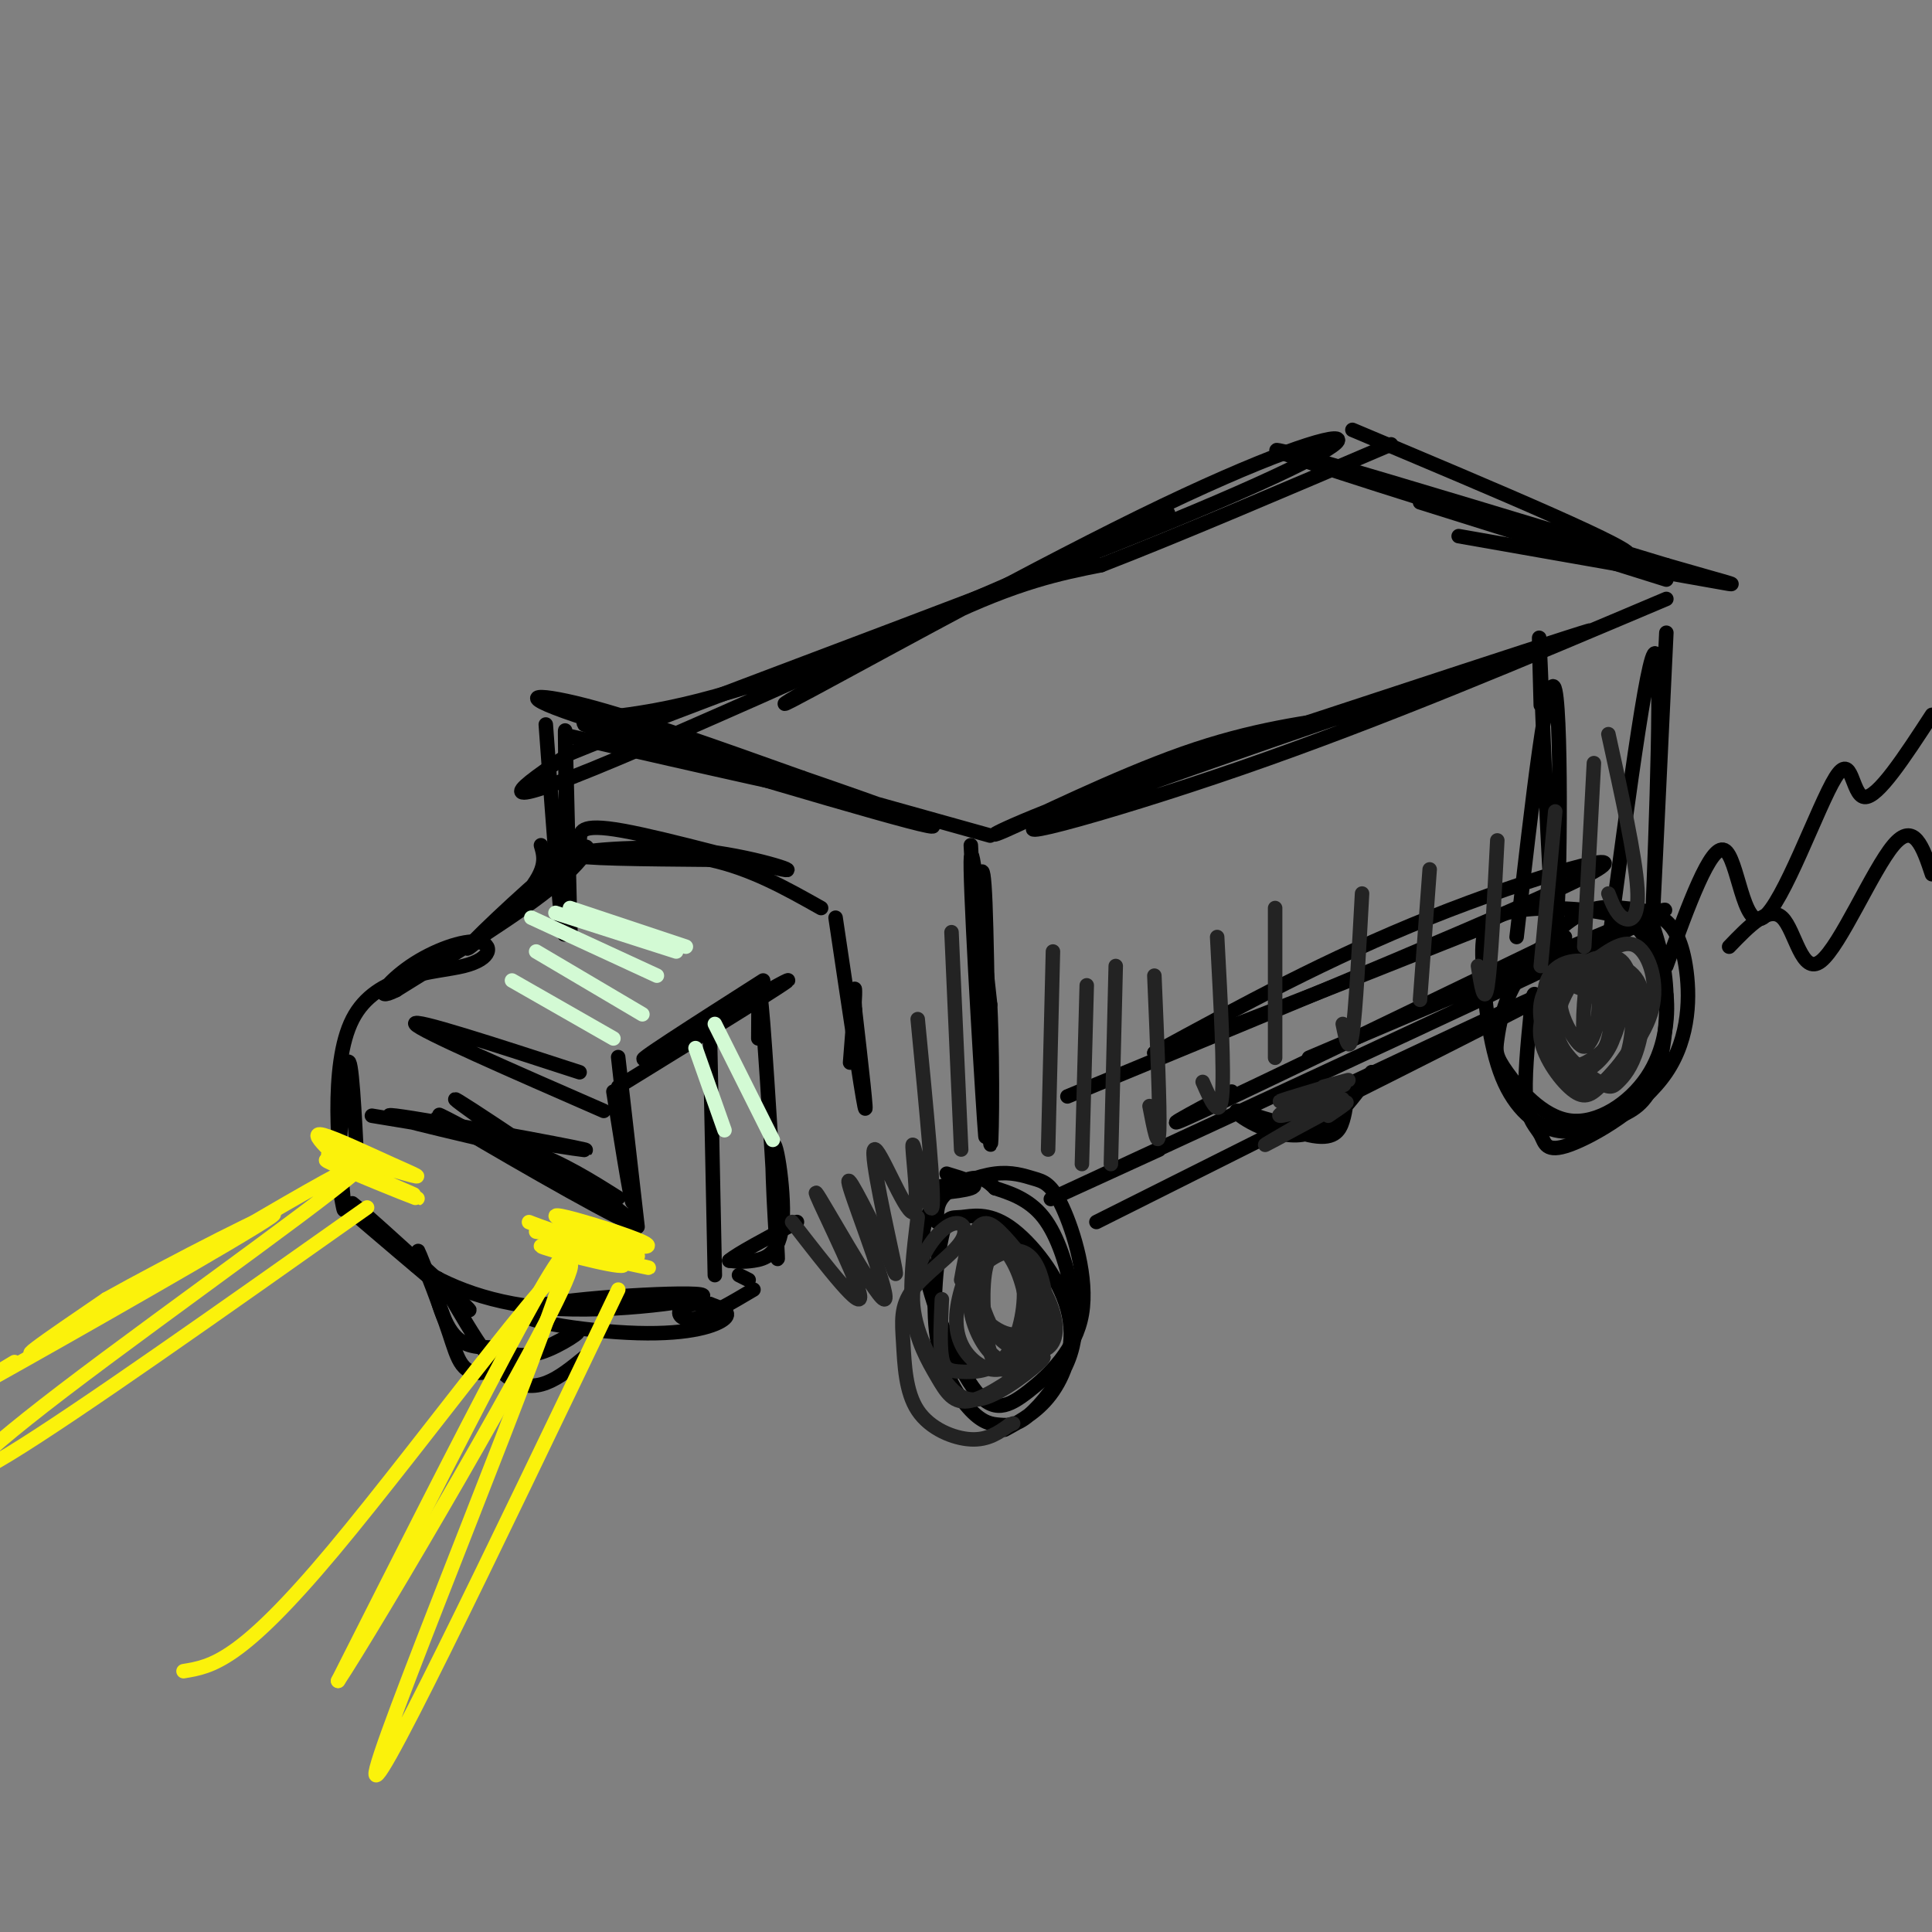 <svg viewBox='0 0 400 400' version='1.1' xmlns='http://www.w3.org/2000/svg' xmlns:xlink='http://www.w3.org/1999/xlink'><rect x="0" y="0" width="400" height="400" fill="#808080" stroke="none"/><g fill='none' stroke='#000000' stroke-width='3' stroke-linecap='round' stroke-linejoin='round'><path d='M129,155c-9.022,-2.105 -18.045,-4.211 -4,-1c14.045,3.211 51.156,11.737 51,11c-0.156,-0.737 -37.581,-10.737 -54,-16c-16.419,-5.263 -11.834,-5.789 -1,-3c10.834,2.789 27.917,8.895 45,15'/><path d='M166,161c16.929,5.821 36.750,12.875 22,9c-14.750,-3.875 -64.071,-18.679 -67,-20c-2.929,-1.321 40.536,10.839 84,23'/><path d='M201,175c1.689,32.067 3.378,64.133 3,60c-0.378,-4.133 -2.822,-44.467 -3,-55c-0.178,-10.533 1.911,8.733 4,28'/><path d='M205,208c0.655,13.607 0.292,33.625 0,28c-0.292,-5.625 -0.512,-36.893 -1,-49c-0.488,-12.107 -1.244,-5.054 -2,2'/><path d='M113,150c1.711,23.556 3.422,47.111 4,43c0.578,-4.111 0.022,-35.889 0,-41c-0.022,-5.111 0.489,16.444 1,38'/><path d='M118,190c0.167,6.000 0.083,2.000 0,-2'/><path d='M118,178c0.908,-1.187 1.816,-2.374 2,-4c0.184,-1.626 -0.357,-3.690 9,-2c9.357,1.690 28.611,7.133 33,8c4.389,0.867 -6.088,-2.844 -18,-4c-11.912,-1.156 -25.261,0.241 -25,1c0.261,0.759 14.130,0.879 28,1'/><path d='M147,178c8.500,1.833 15.750,5.917 23,10'/><path d='M173,190c2.667,17.917 5.333,35.833 6,39c0.667,3.167 -0.667,-8.417 -2,-20'/><path d='M177,209c-0.267,-4.400 0.067,-5.400 0,-3c-0.067,2.400 -0.533,8.200 -1,14'/><path d='M112,175c0.699,2.392 1.397,4.785 -3,10c-4.397,5.215 -13.890,13.254 -12,11c1.890,-2.254 15.163,-14.799 21,-19c5.837,-4.201 4.239,-0.057 -3,6c-7.239,6.057 -20.120,14.029 -33,22'/><path d='M82,205c-5.226,2.650 -1.791,-1.726 3,-5c4.791,-3.274 10.939,-5.446 14,-5c3.061,0.446 3.037,3.511 -3,5c-6.037,1.489 -18.087,1.401 -23,11c-4.913,9.599 -2.689,28.885 -2,36c0.689,7.115 -0.155,2.057 -1,-3'/><path d='M70,244c0.200,-6.778 1.200,-22.222 2,-24c0.800,-1.778 1.400,10.111 2,22'/><path d='M77,231c23.511,3.889 47.022,7.778 44,7c-3.022,-0.778 -32.578,-6.222 -39,-7c-6.422,-0.778 10.289,3.111 27,7'/><path d='M109,238c7.667,2.833 13.333,6.417 19,10'/><path d='M99,235c-6.506,-3.464 -13.012,-6.929 -3,-1c10.012,5.929 36.542,21.250 35,19c-1.542,-2.250 -31.155,-22.071 -36,-25c-4.845,-2.929 15.077,11.036 35,25'/><path d='M132,254c-2.111,-18.489 -4.222,-36.978 -4,-35c0.222,1.978 2.778,24.422 3,29c0.222,4.578 -1.889,-8.711 -4,-22'/><path d='M120,222c-17.417,-5.667 -34.833,-11.333 -34,-10c0.833,1.333 19.917,9.667 39,18'/><path d='M128,225c18.533,-11.422 37.067,-22.844 35,-22c-2.067,0.844 -24.733,13.956 -29,16c-4.267,2.044 9.867,-6.978 24,-16'/><path d='M147,215c0.000,0.000 1.000,49.000 1,49'/><path d='M157,215c0.026,-7.476 0.051,-14.952 1,-3c0.949,11.952 2.821,43.332 3,48c0.179,4.668 -1.333,-17.378 -1,-22c0.333,-4.622 2.513,8.179 2,15c-0.513,6.821 -3.718,7.663 -6,8c-2.282,0.337 -3.641,0.168 -5,0'/><path d='M151,261c1.500,-1.333 7.750,-4.667 14,-8'/><path d='M194,253c-0.079,-2.062 -0.159,-4.124 2,-6c2.159,-1.876 6.556,-3.566 10,-4c3.444,-0.434 5.936,0.390 8,1c2.064,0.610 3.701,1.008 6,6c2.299,4.992 5.261,14.578 4,22c-1.261,7.422 -6.747,12.680 -11,16c-4.253,3.320 -7.275,4.702 -11,0c-3.725,-4.702 -8.153,-15.487 -10,-23c-1.847,-7.513 -1.113,-11.753 1,-15c2.113,-3.247 5.604,-5.499 8,-6c2.396,-0.501 3.698,0.750 5,2'/><path d='M206,246c2.687,0.880 6.905,2.078 10,6c3.095,3.922 5.066,10.566 6,16c0.934,5.434 0.830,9.658 -1,14c-1.830,4.342 -5.385,8.802 -8,11c-2.615,2.198 -4.290,2.135 -6,2c-1.710,-0.135 -3.456,-0.343 -6,-3c-2.544,-2.657 -5.887,-7.763 -7,-15c-1.113,-7.237 0.002,-16.605 1,-21c0.998,-4.395 1.878,-3.819 4,-4c2.122,-0.181 5.486,-1.121 10,2c4.514,3.121 10.177,10.302 12,17c1.823,6.698 -0.193,12.914 -3,17c-2.807,4.086 -6.403,6.043 -10,8'/><path d='M73,251c12.956,11.044 25.911,22.089 24,20c-1.911,-2.089 -18.689,-17.311 -23,-21c-4.311,-3.689 3.844,4.156 12,12'/><path d='M86,262c6.227,4.101 15.795,8.354 30,9c14.205,0.646 33.047,-2.316 29,-3c-4.047,-0.684 -30.982,0.909 -36,3c-5.018,2.091 11.880,4.678 23,5c11.120,0.322 16.463,-1.622 18,-3c1.537,-1.378 -0.731,-2.189 -3,-3'/><path d='M147,270c-1.857,-0.429 -5.000,0.000 -6,1c-1.000,1.000 0.143,2.571 3,2c2.857,-0.571 7.429,-3.286 12,-6'/><path d='M155,265c0.000,0.000 -2.000,-1.000 -2,-1'/><path d='M88,263c-1.016,-2.763 -2.032,-5.526 -1,-3c1.032,2.526 4.114,10.343 6,16c1.886,5.657 2.578,9.156 8,8c5.422,-1.156 15.575,-6.965 18,-8c2.425,-1.035 -2.879,2.704 -7,4c-4.121,1.296 -7.061,0.148 -10,-1'/><path d='M102,279c-3.292,-0.123 -6.522,0.070 -9,-4c-2.478,-4.070 -4.206,-12.404 -2,-10c2.206,2.404 8.344,15.544 14,20c5.656,4.456 10.828,0.228 16,-4'/><path d='M203,244c-6.822,1.311 -13.644,2.622 -13,3c0.644,0.378 8.756,-0.178 11,-1c2.244,-0.822 -1.378,-1.911 -5,-3'/><path d='M121,149c12.196,-1.256 24.393,-2.512 54,-14c29.607,-11.488 76.625,-33.208 65,-28c-11.625,5.208 -81.893,37.345 -112,50c-30.107,12.655 -20.054,5.827 -10,-1'/><path d='M118,156c20.643,-8.481 77.250,-29.184 112,-43c34.750,-13.816 47.643,-20.746 47,-22c-0.643,-1.254 -14.822,3.169 -41,16c-26.178,12.831 -64.356,34.070 -72,38c-7.644,3.930 15.244,-9.449 31,-17c15.756,-7.551 24.378,-9.276 33,-11'/><path d='M228,117c15.500,-6.000 37.750,-15.500 60,-25'/><path d='M280,89c30.256,12.726 60.512,25.452 57,26c-3.512,0.548 -40.792,-11.083 -59,-17c-18.208,-5.917 -17.345,-6.119 -3,-2c14.345,4.119 42.173,12.560 70,21'/><path d='M345,117c14.933,4.333 17.267,4.667 8,3c-9.267,-1.667 -30.133,-5.333 -51,-9'/><path d='M294,104c0.000,0.000 51.000,16.000 51,16'/><path d='M345,124c-29.494,12.482 -58.988,24.964 -88,35c-29.012,10.036 -57.542,17.625 -35,9c22.542,-8.625 96.155,-33.464 106,-37c9.845,-3.536 -44.077,14.232 -98,32'/><path d='M230,163c-21.905,7.845 -27.667,11.458 -22,9c5.667,-2.458 22.762,-10.988 37,-16c14.238,-5.012 25.619,-6.506 37,-8'/><path d='M227,253c43.417,-21.750 86.833,-43.500 95,-48c8.167,-4.500 -18.917,8.250 -46,21'/><path d='M240,238c-17.711,8.111 -35.422,16.222 -9,4c26.422,-12.222 96.978,-44.778 111,-52c14.022,-7.222 -28.489,10.889 -71,29'/><path d='M255,226c-8.750,4.667 -17.500,9.333 -6,4c11.500,-5.333 43.250,-20.667 75,-36'/><path d='M345,131c-1.600,33.844 -3.200,67.689 -3,62c0.200,-5.689 2.200,-50.911 1,-57c-1.200,-6.089 -5.600,26.956 -10,60'/><path d='M319,146c-0.292,-10.714 -0.583,-21.429 0,-7c0.583,14.429 2.042,54.000 3,53c0.958,-1.000 1.417,-42.571 0,-49c-1.417,-6.429 -4.708,22.286 -8,51'/><path d='M221,227c48.000,-19.800 96.000,-39.600 108,-46c12.000,-6.400 -12.000,0.600 -33,9c-21.000,8.400 -39.000,18.200 -57,28'/><path d='M239,218c1.833,0.333 34.917,-12.833 68,-26'/><path d='M342,191c1.402,4.372 2.805,8.744 3,15c0.195,6.256 -0.817,14.396 -3,19c-2.183,4.604 -5.537,5.671 -9,7c-3.463,1.329 -7.036,2.920 -11,2c-3.964,-0.920 -8.318,-4.352 -11,-11c-2.682,-6.648 -3.691,-16.514 -4,-23c-0.309,-6.486 0.082,-9.594 5,-11c4.918,-1.406 14.363,-1.109 20,0c5.637,1.109 7.468,3.031 9,6c1.532,2.969 2.766,6.984 4,11'/><path d='M345,206c0.483,4.864 -0.310,11.523 -4,17c-3.690,5.477 -10.276,9.772 -16,9c-5.724,-0.772 -10.586,-6.610 -13,-10c-2.414,-3.390 -2.380,-4.332 -2,-7c0.380,-2.668 1.107,-7.063 4,-12c2.893,-4.937 7.952,-10.415 12,-13c4.048,-2.585 7.085,-2.275 10,-2c2.915,0.275 5.709,0.517 8,2c2.291,1.483 4.080,4.207 5,10c0.920,5.793 0.970,14.654 -4,22c-4.970,7.346 -14.961,13.175 -20,15c-5.039,1.825 -5.126,-0.355 -6,-2c-0.874,-1.645 -2.535,-2.756 -3,-7c-0.465,-4.244 0.268,-11.622 1,-19'/><path d='M317,209c0.333,-3.667 0.667,-3.333 1,-3'/><path d='M279,225c-0.164,2.407 -0.329,4.813 -1,7c-0.671,2.187 -1.850,4.153 -7,3c-5.150,-1.153 -14.271,-5.426 -15,-5c-0.729,0.426 6.935,5.550 13,5c6.065,-0.550 10.533,-6.775 15,-13'/><path d='M284,222c0.467,-0.022 -5.867,6.422 -11,9c-5.133,2.578 -9.067,1.289 -13,0'/><path d='M345,200c4.595,-12.667 9.190,-25.333 12,-24c2.810,1.333 3.836,16.667 8,14c4.164,-2.667 11.467,-23.333 15,-29c3.533,-5.667 3.295,3.667 6,4c2.705,0.333 8.352,-8.333 14,-17'/><path d='M358,196c4.143,-4.304 8.286,-8.607 11,-6c2.714,2.607 4.000,12.125 8,9c4.000,-3.125 10.714,-18.893 15,-24c4.286,-5.107 6.143,0.446 8,6'/></g>
<g fill='none' stroke='#FBF20B' stroke-width='3' stroke-linecap='round' stroke-linejoin='round'><path d='M111,255c10.925,1.770 21.850,3.541 23,3c1.150,-0.541 -7.475,-3.392 -13,-5c-5.525,-1.608 -7.949,-1.971 -4,0c3.949,1.971 14.271,6.278 15,7c0.729,0.722 -8.136,-2.139 -17,-5'/><path d='M115,255c-4.706,-1.568 -7.971,-2.989 -3,-1c4.971,1.989 18.178,7.389 17,8c-1.178,0.611 -16.740,-3.566 -17,-4c-0.260,-0.434 14.783,2.876 20,4c5.217,1.124 0.609,0.062 -4,-1'/><path d='M68,238c-1.746,-1.835 -3.491,-3.670 -1,-3c2.491,0.670 9.220,3.845 14,6c4.780,2.155 7.611,3.289 3,2c-4.611,-1.289 -16.665,-5.001 -16,-4c0.665,1.001 14.047,6.715 17,8c2.953,1.285 -4.524,-1.857 -12,-5'/><path d='M73,242c-3.905,-1.476 -7.667,-2.667 -4,-1c3.667,1.667 14.762,6.190 17,7c2.238,0.810 -4.381,-2.095 -11,-5'/><path d='M128,267c-26.489,55.267 -52.978,110.533 -50,99c2.978,-11.533 35.422,-89.867 39,-104c3.578,-14.133 -21.711,35.933 -47,86'/><path d='M70,348c6.131,-9.071 44.958,-74.750 48,-85c3.042,-10.250 -29.702,34.929 -49,58c-19.298,23.071 -25.149,24.036 -31,25'/><path d='M76,250c-30.144,21.313 -60.287,42.625 -74,51c-13.713,8.375 -10.995,3.812 11,-13c21.995,-16.812 63.268,-45.872 62,-47c-1.268,-1.128 -45.077,25.678 -61,35c-15.923,9.322 -3.962,1.161 8,-7'/><path d='M22,269c12.369,-6.929 39.292,-20.750 34,-17c-5.292,3.750 -42.798,25.071 -57,33c-14.202,7.929 -5.101,2.464 4,-3'/></g>
<g fill='none' stroke='#232323' stroke-width='3' stroke-linecap='round' stroke-linejoin='round'><path d='M164,253c7.427,9.587 14.855,19.174 14,15c-0.855,-4.174 -9.992,-22.108 -9,-21c0.992,1.108 12.113,21.260 14,22c1.887,0.740 -5.461,-17.931 -7,-23c-1.539,-5.069 2.730,3.466 7,12'/><path d='M183,258c1.914,4.228 3.199,8.798 2,3c-1.199,-5.798 -4.882,-21.962 -4,-23c0.882,-1.038 6.329,13.052 8,13c1.671,-0.052 -0.435,-14.245 0,-14c0.435,0.245 3.410,14.927 4,13c0.590,-1.927 -1.205,-20.464 -3,-39'/><path d='M199,238c0.000,0.000 -2.000,-45.000 -2,-45'/><path d='M217,238c0.000,0.000 1.000,-41.000 1,-41'/><path d='M224,241c0.000,0.000 1.000,-37.000 1,-37'/><path d='M230,241c0.000,0.000 1.000,-41.000 1,-41'/><path d='M238,229c0.917,4.750 1.833,9.500 2,5c0.167,-4.500 -0.417,-18.250 -1,-32'/><path d='M249,224c1.750,4.000 3.500,8.000 4,3c0.500,-5.000 -0.250,-19.000 -1,-33'/><path d='M264,219c0.000,0.000 0.000,-31.000 0,-31'/><path d='M278,212c0.667,3.250 1.333,6.500 2,2c0.667,-4.500 1.333,-16.750 2,-29'/><path d='M294,207c0.000,0.000 2.000,-27.000 2,-27'/><path d='M306,200c0.667,4.167 1.333,8.333 2,4c0.667,-4.333 1.333,-17.167 2,-30'/><path d='M319,200c0.000,0.000 3.000,-32.000 3,-32'/><path d='M328,196c0.000,0.000 2.000,-38.000 2,-38'/><path d='M333,185c0.800,2.067 1.600,4.133 3,5c1.400,0.867 3.400,0.533 3,-6c-0.400,-6.533 -3.200,-19.267 -6,-32'/><path d='M323,204c-2.347,3.397 -4.693,6.794 -4,11c0.693,4.206 4.426,9.221 7,11c2.574,1.779 3.989,0.322 7,-3c3.011,-3.322 7.618,-8.510 9,-14c1.382,-5.490 -0.462,-11.283 -3,-13c-2.538,-1.717 -5.769,0.641 -9,3'/><path d='M330,199c-2.574,1.569 -4.509,3.990 -6,7c-1.491,3.010 -2.538,6.608 -1,10c1.538,3.392 5.661,6.578 8,8c2.339,1.422 2.895,1.079 4,0c1.105,-1.079 2.760,-2.894 4,-7c1.240,-4.106 2.066,-10.503 0,-14c-2.066,-3.497 -7.023,-4.095 -10,-4c-2.977,0.095 -3.973,0.881 -5,5c-1.027,4.119 -2.084,11.570 -1,16c1.084,4.430 4.310,5.837 7,5c2.690,-0.837 4.845,-3.919 7,-7'/><path d='M337,218c1.427,-4.748 1.494,-13.120 0,-17c-1.494,-3.880 -4.548,-3.270 -8,-2c-3.452,1.270 -7.303,3.199 -9,6c-1.697,2.801 -1.239,6.473 0,10c1.239,3.527 3.261,6.907 6,7c2.739,0.093 6.196,-3.102 8,-7c1.804,-3.898 1.957,-8.498 1,-12c-0.957,-3.502 -3.023,-5.906 -6,-4c-2.977,1.906 -6.863,8.123 -8,13c-1.137,4.877 0.477,8.415 2,10c1.523,1.585 2.955,1.219 5,0c2.045,-1.219 4.705,-3.290 6,-7c1.295,-3.710 1.227,-9.060 0,-12c-1.227,-2.940 -3.614,-3.470 -6,-4'/><path d='M328,199c-2.820,-0.388 -6.870,0.643 -8,5c-1.130,4.357 0.660,12.042 3,15c2.340,2.958 5.230,1.190 7,0c1.770,-1.190 2.420,-1.801 3,-4c0.580,-2.199 1.089,-5.985 0,-9c-1.089,-3.015 -3.775,-5.258 -6,-5c-2.225,0.258 -3.989,3.016 -4,6c-0.011,2.984 1.731,6.195 3,8c1.269,1.805 2.064,2.205 3,1c0.936,-1.205 2.014,-4.014 2,-8c-0.014,-3.986 -1.119,-9.150 -2,-7c-0.881,2.150 -1.537,11.614 -1,14c0.537,2.386 2.269,-2.307 4,-7'/><path d='M332,208c-0.833,-2.000 -4.917,-3.500 -9,-5'/><path d='M199,265c0.553,-3.130 1.105,-6.260 2,-8c0.895,-1.740 2.132,-2.089 4,-1c1.868,1.089 4.367,3.617 6,8c1.633,4.383 2.399,10.621 0,12c-2.399,1.379 -7.963,-2.102 -10,-7c-2.037,-4.898 -0.547,-11.212 1,-14c1.547,-2.788 3.152,-2.051 6,1c2.848,3.051 6.939,8.416 9,13c2.061,4.584 2.093,8.388 0,10c-2.093,1.612 -6.312,1.032 -9,-1c-2.688,-2.032 -3.844,-5.516 -5,-9'/><path d='M203,269c-0.795,-3.246 -0.283,-6.861 1,-9c1.283,-2.139 3.336,-2.800 6,0c2.664,2.800 5.939,9.062 7,13c1.061,3.938 -0.093,5.550 -2,7c-1.907,1.450 -4.567,2.736 -7,2c-2.433,-0.736 -4.638,-3.494 -6,-7c-1.362,-3.506 -1.881,-7.759 0,-11c1.881,-3.241 6.161,-5.470 9,-5c2.839,0.470 4.235,3.640 5,7c0.765,3.360 0.898,6.911 0,10c-0.898,3.089 -2.828,5.714 -5,7c-2.172,1.286 -4.585,1.231 -6,-3c-1.415,-4.231 -1.833,-12.637 -1,-17c0.833,-4.363 2.916,-4.681 5,-5'/><path d='M209,258c2.326,0.955 5.643,5.841 6,11c0.357,5.159 -2.244,10.591 -5,13c-2.756,2.409 -5.668,1.794 -8,0c-2.332,-1.794 -4.086,-4.768 -4,-9c0.086,-4.232 2.011,-9.722 4,-13c1.989,-3.278 4.042,-4.345 6,-3c1.958,1.345 3.820,5.101 4,10c0.180,4.899 -1.323,10.942 -4,14c-2.677,3.058 -6.528,3.131 -9,3c-2.472,-0.131 -3.563,-0.466 -4,-3c-0.437,-2.534 -0.218,-7.267 0,-12'/><path d='M190,252c-0.869,7.185 -1.738,14.369 -1,20c0.738,5.631 3.083,9.708 5,13c1.917,3.292 3.405,5.798 7,5c3.595,-0.798 9.298,-4.899 15,-9'/><path d='M216,281c0.314,0.448 -6.400,6.068 -11,8c-4.600,1.932 -7.086,0.176 -10,-4c-2.914,-4.176 -6.256,-10.772 -6,-17c0.256,-6.228 4.109,-12.089 7,-14c2.891,-1.911 4.820,0.128 3,3c-1.820,2.872 -7.388,6.576 -10,10c-2.612,3.424 -2.267,6.567 -2,11c0.267,4.433 0.457,10.155 3,14c2.543,3.845 7.441,5.813 11,6c3.559,0.187 5.780,-1.406 8,-3'/><path d='M209,295c1.333,-0.500 0.667,-0.250 0,0'/><path d='M275,231c2.865,-1.939 5.729,-3.878 2,-2c-3.729,1.878 -14.052,7.572 -15,8c-0.948,0.428 7.478,-4.411 12,-7c4.522,-2.589 5.141,-2.928 2,-2c-3.141,0.928 -10.040,3.122 -11,3c-0.960,-0.122 4.020,-2.561 9,-5'/><path d='M274,226c3.019,-1.249 6.067,-1.871 3,-1c-3.067,0.871 -12.249,3.234 -12,3c0.249,-0.234 9.928,-3.067 13,-4c3.072,-0.933 -0.464,0.033 -4,1'/></g>
<g fill='none' stroke='#D3FAD4' stroke-width='3' stroke-linecap='round' stroke-linejoin='round'><path d='M144,217c0.000,0.000 6.000,17.000 6,17'/><path d='M148,212c0.000,0.000 12.000,24.000 12,24'/><path d='M106,203c0.000,0.000 21.000,12.000 21,12'/><path d='M111,197c0.000,0.000 22.000,13.000 22,13'/><path d='M110,190c0.000,0.000 26.000,12.000 26,12'/><path d='M115,189c0.000,0.000 25.000,8.000 25,8'/><path d='M118,188c0.000,0.000 24.000,8.000 24,8'/></g>
</svg>